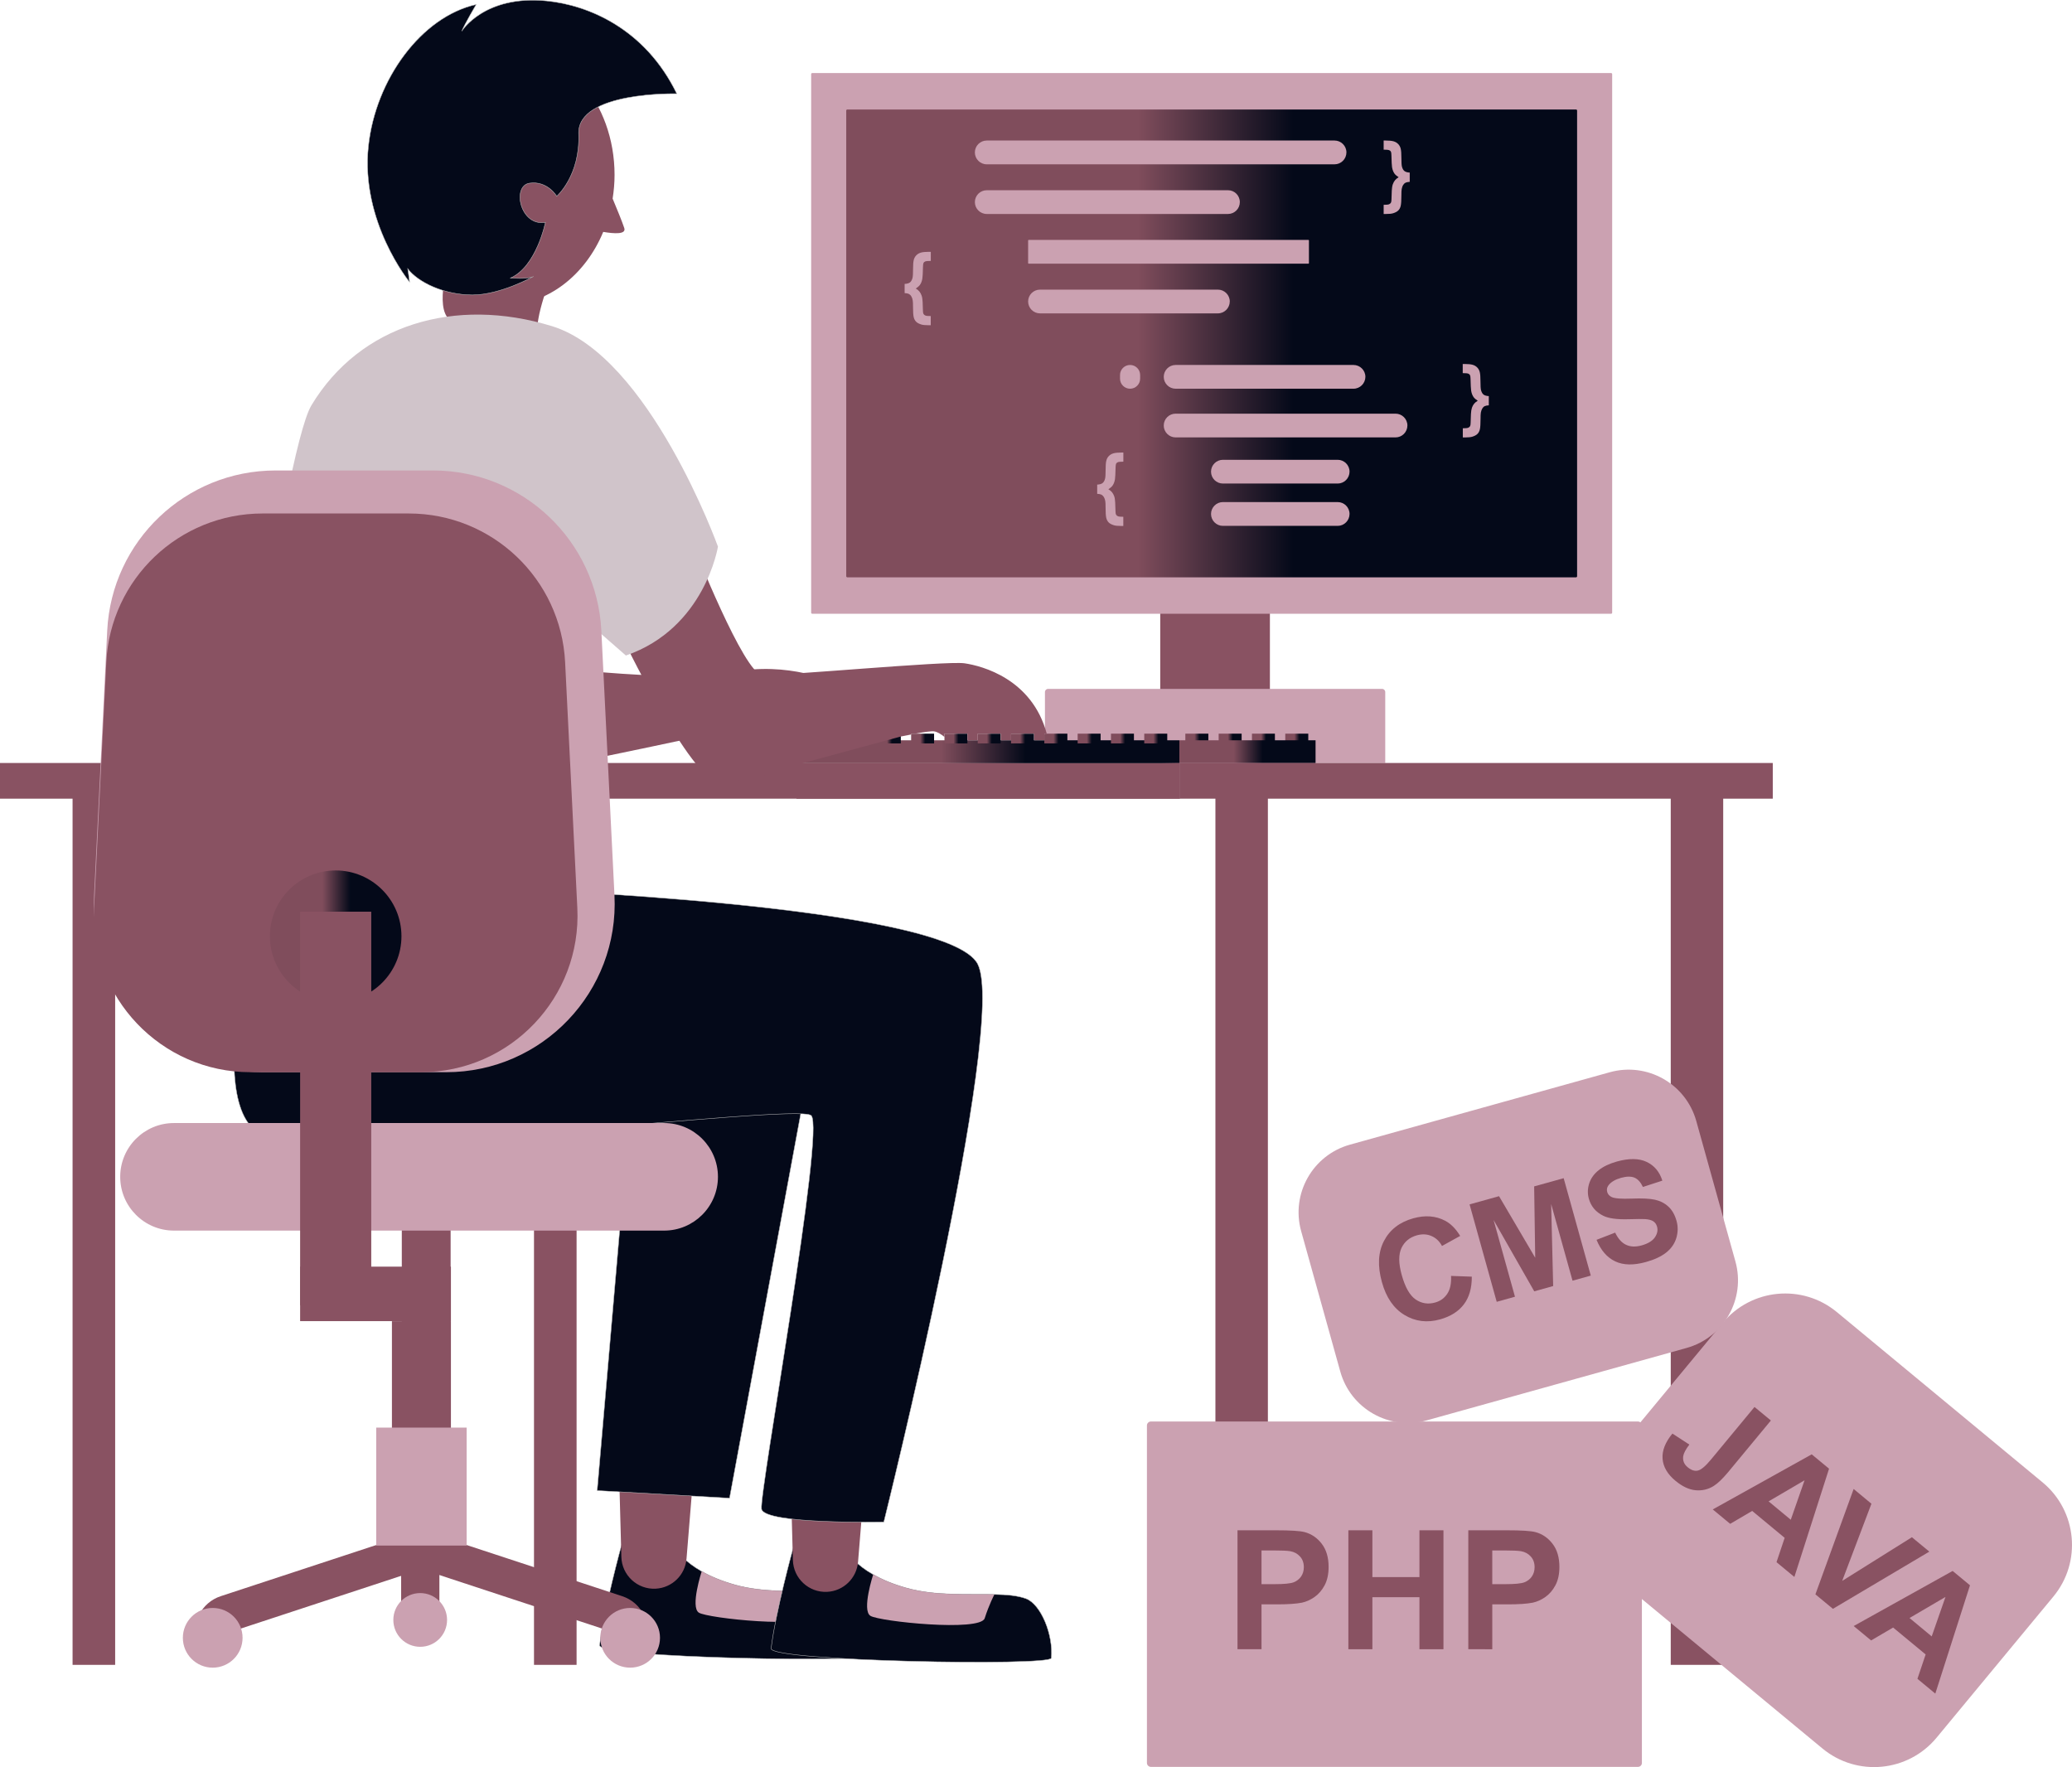 <svg xmlns="http://www.w3.org/2000/svg" xmlns:xlink="http://www.w3.org/1999/xlink" version="1.1" id="layer_1" x="0px" y="0px" style="enable-background:new 0 0 6272 4302.3;" xml:space="preserve" viewBox="1063.6 39.71 4719.46 4024.95">
<style type="text/css">
	.st0{fill:#895262;}
	.st1{fill:#CBA1B1;}
	.st2{fill:url(#SVGID_1_);}
	.st3{fill:url(#SVGID_2_);}
	.st4{fill:url(#SVGID_3_);}
	.st5{fill:url(#SVGID_4_);}
	.st6{fill:url(#SVGID_5_);}
	.st7{fill:url(#SVGID_6_);}
	.st8{fill:url(#SVGID_7_);}
	.st9{fill:url(#SVGID_8_);}
	.st10{fill:url(#SVGID_9_);}
	.st11{fill:url(#SVGID_10_);}
	.st12{fill:url(#SVGID_11_);}
	.st13{fill:url(#SVGID_12_);}
	.st14{fill:url(#SVGID_13_);}
	.st15{fill:url(#SVGID_14_);}
	.st16{fill:url(#SVGID_15_);}
	.st17{fill:url(#SVGID_16_);}
	.st18{fill:url(#SVGID_17_);}
	.st19{fill:url(#SVGID_18_);}
	.st20{fill:#040919;stroke:#BCBCBC;stroke-miterlimit:10;}
	.st21{fill:#D0C4CA;}
	.st22{fill:#ACBADC;}
	.st23{fill:url(#SVGID_19_);}
</style>
<rect x="2279.9" y="1818.2" class="st0" width="97" height="2013.6"/>
<rect x="1228.9" y="1818.2" class="st0" width="97" height="2013.6"/>
<rect x="1063.6" y="1777.6" class="st0" width="2687.7" height="81.3"/>
<rect x="3706.3" y="1149.4" class="st0" width="249.8" height="503.1"/>
<path class="st1" d="M3443.6,1777.6h775.2V1616c0-4-3.2-7.2-7.2-7.2h-760.7c-4,0-7.2,3.2-7.2,7.2V1777.6z"/>
<path class="st1" d="M2913.7,1437.7h1819.5c1.4,0,2.5-1.1,2.5-2.5V208.6c0-1.4-1.1-2.5-2.5-2.5H2913.7c-1.4,0-2.5,1.1-2.5,2.5  v1226.6C2911.2,1436.5,2912.3,1437.7,2913.7,1437.7z"/>
<linearGradient id="SVGID_1_" gradientUnits="userSpaceOnUse" x1="2991.088" y1="821.884" x2="4655.816" y2="821.884">
	<stop offset="0.399" style="stop-color:#804D5C"/>
	<stop offset="0.612" style="stop-color:#040919"/>
</linearGradient>
<path class="st2" d="M2993.6,1354.7h1659.7c1.4,0,2.5-1.1,2.5-2.5V291.6c0-1.4-1.1-2.5-2.5-2.5H2993.6c-1.4,0-2.5,1.1-2.5,2.5  v1060.6C2991.1,1353.5,2992.2,1354.7,2993.6,1354.7z"/>
<g>
	<g>
		<path class="st1" d="M4103.3,414h-792.1c-15,0-27.1-12.1-27.1-27.1l0,0c0-14.9,12.1-27.1,27.1-27.1h792.1    c14.9,0,27.1,12.1,27.1,27.1l0,0C4130.3,401.9,4118.2,414,4103.3,414z"/>
		<path class="st1" d="M3860.6,527.1h-549.4c-15,0-27.1-12.1-27.1-27l0,0c0-15,12.1-27.1,27.1-27.1h549.4c15,0,27,12.1,27,27.1l0,0    C3887.6,515,3875.5,527.1,3860.6,527.1z"/>
		<path class="st1" d="M4043.8,640.3h-637.2c-0.7,0-1.2-0.5-1.2-1.2v-51.7c0-0.7,0.5-1.2,1.2-1.2h637.2c0.7,0,1.2,0.5,1.2,1.2v51.7    C4045,639.8,4044.5,640.3,4043.8,640.3z"/>
		<path class="st1" d="M3837.6,753.5h-405.1c-14.9,0-27.1-12.1-27.1-27.1l0,0c0-14.9,12.1-27,27.1-27h405.1    c14.9,0,27.1,12.1,27.1,27l0,0C3864.6,741.3,3852.5,753.5,3837.6,753.5z"/>
	</g>
	<g>
		<path class="st1" d="M4146.5,925.1h-405.1c-14.9,0-27.1-12.1-27.1-27l0,0c0-14.9,12.1-27.1,27.1-27.1h405.1    c14.9,0,27.1,12.1,27.1,27.1l0,0C4173.5,912.9,4161.4,925.1,4146.5,925.1z"/>
		<path class="st1" d="M4242.2,1036h-500.8c-14.9,0-27.1-12.1-27.1-27.1l0,0c0-14.9,12.1-27,27.1-27h500.8c14.9,0,27.1,12.1,27.1,27    l0,0C4269.2,1023.9,4257.1,1036,4242.2,1036z"/>
		<path class="st1" d="M4110.4,1141.1h-261.3c-14.9,0-27.1-12.1-27.1-27l0,0c0-15,12.1-27.1,27.1-27.1h261.3    c15,0,27.1,12.1,27.1,27.1l0,0C4137.4,1129,4125.3,1141.1,4110.4,1141.1z"/>
		<path class="st1" d="M4110.4,1237.5h-261.3c-14.9,0-27.1-12.1-27.1-27.1l0,0c0-14.9,12.1-27.1,27.1-27.1h261.3    c15,0,27.1,12.1,27.1,27.1l0,0C4137.4,1225.4,4125.3,1237.5,4110.4,1237.5z"/>
		<path class="st1" d="M3637.6,925.1L3637.6,925.1c-12.6,0-22.9-10.3-22.9-22.9v-8.3c0-12.7,10.3-22.9,22.9-22.9l0,0    c12.7,0,22.9,10.3,22.9,22.9v8.3C3660.5,914.8,3650.3,925.1,3637.6,925.1z"/>
	</g>
	<g>
		<g>
			<path class="st1" d="M4274.7,453.9c-4.2,0.2-7.4,0.9-9.6,1.9c-2.2,1.1-4,2.8-5.5,5.3c-1.6,2.5-2.6,5.6-3.3,9.3     c-0.5,2.8-0.7,7.6-0.7,14.4c0,11.2-0.5,19.1-1.5,23.6c-1,4.5-2.9,8.1-5.6,10.7c-2.7,2.7-6.7,4.8-12,6.4     c-3.5,1.1-9.1,1.6-16.7,1.6h-4.6v-20.9c6.2,0,10.3-0.4,12.2-1.2c1.9-0.8,3.3-1.9,4.2-3.4c0.9-1.5,1.4-4,1.4-7.5     c0-3.5,0.3-10.3,0.7-20.3c0.3-6,1.1-10.9,2.4-14.5c1.3-3.6,3-6.7,5.1-9.2c2.1-2.5,4.8-4.7,8.1-6.7c-4.3-2.8-7.4-5.5-9.4-8.2     c-2.7-3.8-4.6-8.7-5.6-14.6c-0.6-4.1-1.1-13-1.4-26.8c0-4.3-0.5-7.2-1.2-8.7c-0.7-1.5-2-2.5-3.9-3.3c-1.9-0.8-6.1-1.2-12.6-1.2     v-20.8h4.6c7.8,0,13.8,0.6,18,1.8c4.2,1.2,7.7,3.3,10.5,6.2c2.8,2.9,4.8,6.5,5.8,10.8c1,4.2,1.5,11,1.5,20.1     c0,10.6,0.4,17.5,1.3,20.8c1.3,4.6,3.2,8,5.8,9.9c2.6,2,6.6,3.1,11.9,3.4V453.9z"/>
		</g>
		<g>
			<path class="st1" d="M3124.3,686.4c5.3-0.3,9.3-1.4,11.9-3.4c2.6-2,4.5-5.3,5.8-10c0.9-3.3,1.3-10.2,1.3-20.8     c0-9.2,0.5-15.9,1.5-20.1c1-4.2,2.9-7.8,5.8-10.8c2.8-2.9,6.3-5,10.5-6.2c4.2-1.2,10.2-1.8,18-1.8h4.6V634     c-6.5,0-10.8,0.4-12.7,1.2c-1.9,0.8-3.2,1.9-3.9,3.4c-0.7,1.5-1.1,4.3-1.2,8.7c-0.3,13.8-0.7,22.7-1.4,26.8     c-1,5.9-2.8,10.8-5.6,14.6c-2,2.7-5.1,5.4-9.4,8.2c3.3,1.9,6,4.1,8.1,6.6c2.1,2.5,3.8,5.6,5.1,9.2c1.3,3.6,2.1,8.4,2.4,14.5     c0.5,10,0.7,16.7,0.7,20.3c0,3.5,0.5,6,1.4,7.5c0.9,1.5,2.3,2.6,4.2,3.4s6,1.2,12.2,1.2v20.9h-4.6c-7.6,0-13.1-0.5-16.7-1.6     c-5.3-1.6-9.3-3.7-12-6.4c-2.7-2.7-4.6-6.3-5.6-10.7c-1-4.5-1.5-12.3-1.5-23.6c0-6.8-0.2-11.6-0.7-14.4c-0.6-3.7-1.7-6.8-3.3-9.3     c-1.5-2.5-3.4-4.2-5.5-5.3c-2.2-1-5.3-1.7-9.6-1.9V686.4z"/>
		</g>
		<g>
			<path class="st1" d="M4455,962.9c-4.2,0.2-7.4,0.9-9.6,1.9c-2.2,1-4,2.8-5.5,5.3c-1.5,2.5-2.6,5.5-3.3,9.3     c-0.5,2.8-0.7,7.6-0.7,14.4c0,11.2-0.5,19.1-1.5,23.6c-1,4.5-2.9,8.1-5.6,10.7c-2.7,2.7-6.7,4.8-12,6.4c-3.5,1-9.1,1.6-16.7,1.6     h-4.6v-20.9c6.2,0,10.3-0.4,12.2-1.2c1.9-0.8,3.3-1.9,4.2-3.4c0.9-1.5,1.4-4,1.4-7.5c0-3.5,0.3-10.3,0.7-20.3     c0.3-6,1.1-10.9,2.3-14.5c1.3-3.6,3-6.7,5.1-9.2c2.1-2.5,4.8-4.7,8.1-6.6c-4.3-2.8-7.4-5.5-9.4-8.2c-2.7-3.8-4.6-8.7-5.6-14.6     c-0.6-4.1-1.1-13-1.4-26.8c-0.1-4.3-0.5-7.2-1.2-8.7c-0.7-1.4-2-2.6-3.9-3.4c-1.9-0.8-6.1-1.2-12.7-1.2v-20.8h4.6     c7.8,0,13.8,0.6,18,1.8c4.2,1.2,7.7,3.3,10.5,6.2c2.8,2.9,4.8,6.5,5.8,10.8c1,4.3,1.5,11,1.5,20.1c0,10.6,0.4,17.5,1.3,20.8     c1.3,4.6,3.2,8,5.8,10c2.6,2,6.6,3.1,11.9,3.4V962.9z"/>
		</g>
		<g>
			<path class="st1" d="M3562.9,1143.5c5.3-0.3,9.3-1.4,11.9-3.4c2.6-2,4.6-5.3,5.8-9.9c0.9-3.3,1.3-10.2,1.3-20.8     c0-9.2,0.5-15.9,1.5-20.1c1-4.3,2.9-7.9,5.8-10.8c2.8-2.9,6.3-5,10.5-6.2c4.2-1.2,10.2-1.8,18-1.8h4.6v20.8     c-6.5,0-10.8,0.4-12.6,1.2c-1.9,0.8-3.2,1.9-3.9,3.3c-0.7,1.5-1.1,4.3-1.2,8.7c-0.3,13.8-0.8,22.7-1.4,26.8     c-1,5.9-2.8,10.8-5.6,14.6c-2,2.7-5.1,5.4-9.4,8.2c3.3,1.9,6,4.1,8.1,6.6c2.1,2.5,3.8,5.6,5.1,9.2c1.3,3.6,2,8.4,2.3,14.5     c0.5,10,0.7,16.7,0.7,20.3c0,3.5,0.5,6,1.4,7.5c0.9,1.5,2.3,2.6,4.2,3.4c1.9,0.8,6,1.2,12.2,1.2v20.9h-4.6     c-7.6,0-13.2-0.5-16.7-1.6c-5.3-1.6-9.3-3.7-12-6.4c-2.7-2.7-4.6-6.3-5.6-10.7c-1-4.5-1.5-12.3-1.5-23.6c0-6.9-0.2-11.7-0.7-14.4     c-0.6-3.7-1.7-6.8-3.3-9.3c-1.6-2.4-3.4-4.2-5.5-5.3c-2.2-1-5.3-1.7-9.6-1.9V1143.5z"/>
		</g>
	</g>
</g>
<g>
	<linearGradient id="SVGID_2_" gradientUnits="userSpaceOnUse" x1="2846.176" y1="1751.896" x2="3749.908" y2="1751.896">
		<stop offset="0.399" style="stop-color:#804D5C"/>
		<stop offset="0.612" style="stop-color:#040919"/>
	</linearGradient>
	<rect x="2846.2" y="1725.9" class="st3" width="903.7" height="52.1"/>
	<g>
		<linearGradient id="SVGID_3_" gradientUnits="userSpaceOnUse" x1="3991.093" y1="1721.839" x2="4043.443" y2="1721.839">
			<stop offset="0.399" style="stop-color:#804D5C"/>
			<stop offset="0.612" style="stop-color:#040919"/>
		</linearGradient>
		<rect x="3991.1" y="1710.8" class="st4" width="52.4" height="22.2"/>
		<linearGradient id="SVGID_4_" gradientUnits="userSpaceOnUse" x1="3915.241" y1="1721.839" x2="3967.589" y2="1721.839">
			<stop offset="0.399" style="stop-color:#804D5C"/>
			<stop offset="0.612" style="stop-color:#040919"/>
		</linearGradient>
		<rect x="3915.2" y="1710.8" class="st5" width="52.3" height="22.2"/>
		<linearGradient id="SVGID_5_" gradientUnits="userSpaceOnUse" x1="3839.367" y1="1721.839" x2="3891.716" y2="1721.839">
			<stop offset="0.399" style="stop-color:#804D5C"/>
			<stop offset="0.612" style="stop-color:#040919"/>
		</linearGradient>
		<rect x="3839.4" y="1710.8" class="st6" width="52.3" height="22.2"/>
		<linearGradient id="SVGID_6_" gradientUnits="userSpaceOnUse" x1="3763.513" y1="1721.839" x2="3815.864" y2="1721.839">
			<stop offset="0.399" style="stop-color:#804D5C"/>
			<stop offset="0.612" style="stop-color:#040919"/>
		</linearGradient>
		<rect x="3763.5" y="1710.8" class="st7" width="52.4" height="22.2"/>
	</g>
	<g>
		<linearGradient id="SVGID_7_" gradientUnits="userSpaceOnUse" x1="3669.913" y1="1721.839" x2="3722.263" y2="1721.839">
			<stop offset="0.399" style="stop-color:#804D5C"/>
			<stop offset="0.612" style="stop-color:#040919"/>
		</linearGradient>
		<rect x="3669.9" y="1710.8" class="st8" width="52.4" height="22.2"/>
		<linearGradient id="SVGID_8_" gradientUnits="userSpaceOnUse" x1="3594.061" y1="1721.839" x2="3646.409" y2="1721.839">
			<stop offset="0.399" style="stop-color:#804D5C"/>
			<stop offset="0.612" style="stop-color:#040919"/>
		</linearGradient>
		<rect x="3594.1" y="1710.8" class="st9" width="52.3" height="22.2"/>
		<linearGradient id="SVGID_9_" gradientUnits="userSpaceOnUse" x1="3518.188" y1="1721.839" x2="3570.536" y2="1721.839">
			<stop offset="0.399" style="stop-color:#804D5C"/>
			<stop offset="0.612" style="stop-color:#040919"/>
		</linearGradient>
		<rect x="3518.2" y="1710.8" class="st10" width="52.3" height="22.2"/>
		<linearGradient id="SVGID_10_" gradientUnits="userSpaceOnUse" x1="3442.294" y1="1721.859" x2="3494.746" y2="1721.859">
			<stop offset="0.399" style="stop-color:#804D5C"/>
			<stop offset="0.612" style="stop-color:#040919"/>
		</linearGradient>
		<rect x="3442.3" y="1710.8" class="st11" width="52.5" height="22.2"/>
		<linearGradient id="SVGID_11_" gradientUnits="userSpaceOnUse" x1="3366.461" y1="1721.859" x2="3418.726" y2="1721.859">
			<stop offset="0.399" style="stop-color:#804D5C"/>
			<stop offset="0.612" style="stop-color:#040919"/>
		</linearGradient>
		<rect x="3366.5" y="1710.8" class="st12" width="52.3" height="22.2"/>
		<linearGradient id="SVGID_12_" gradientUnits="userSpaceOnUse" x1="3290.606" y1="1721.859" x2="3342.874" y2="1721.859">
			<stop offset="0.399" style="stop-color:#804D5C"/>
			<stop offset="0.612" style="stop-color:#040919"/>
		</linearGradient>
		<rect x="3290.6" y="1710.8" class="st13" width="52.3" height="22.2"/>
		<linearGradient id="SVGID_13_" gradientUnits="userSpaceOnUse" x1="3214.755" y1="1721.859" x2="3267.041" y2="1721.859">
			<stop offset="0.399" style="stop-color:#804D5C"/>
			<stop offset="0.612" style="stop-color:#040919"/>
		</linearGradient>
		<rect x="3214.8" y="1710.8" class="st14" width="52.3" height="22.2"/>
		<linearGradient id="SVGID_14_" gradientUnits="userSpaceOnUse" x1="3138.922" y1="1721.859" x2="3191.19" y2="1721.859">
			<stop offset="0.399" style="stop-color:#804D5C"/>
			<stop offset="0.612" style="stop-color:#040919"/>
		</linearGradient>
		<rect x="3138.9" y="1710.8" class="st15" width="52.3" height="22.2"/>
		<linearGradient id="SVGID_15_" gradientUnits="userSpaceOnUse" x1="3063.07" y1="1721.859" x2="3115.357" y2="1721.859">
			<stop offset="0.399" style="stop-color:#804D5C"/>
			<stop offset="0.612" style="stop-color:#040919"/>
		</linearGradient>
		<rect x="3063.1" y="1710.8" class="st16" width="52.3" height="22.2"/>
		<linearGradient id="SVGID_16_" gradientUnits="userSpaceOnUse" x1="2987.05" y1="1721.859" x2="3039.505" y2="1721.859">
			<stop offset="0.399" style="stop-color:#804D5C"/>
			<stop offset="0.612" style="stop-color:#040919"/>
		</linearGradient>
		<rect x="2987.1" y="1710.8" class="st17" width="52.5" height="22.2"/>
		<linearGradient id="SVGID_17_" gradientUnits="userSpaceOnUse" x1="2911.218" y1="1721.859" x2="2963.672" y2="1721.859">
			<stop offset="0.399" style="stop-color:#804D5C"/>
			<stop offset="0.612" style="stop-color:#040919"/>
		</linearGradient>
		<rect x="2911.2" y="1710.8" class="st18" width="52.5" height="22.2"/>
	</g>
	<linearGradient id="SVGID_18_" gradientUnits="userSpaceOnUse" x1="3749.97" y1="1751.916" x2="4060.051" y2="1751.916">
		<stop offset="0.399" style="stop-color:#804D5C"/>
		<stop offset="0.612" style="stop-color:#040919"/>
	</linearGradient>
	<rect x="3750" y="1725.9" class="st19" width="310.1" height="52"/>
</g>
<path class="st20" d="M2429.3,3787.2c-3.6,29.4,636.6,40.9,638.2,22c4.8-53.7-24-122.8-57.6-135.4c-18.9-7-43.7-9.2-72-9.6  c-59.4-1.4-134.2,4-200.7-14.8c-32.1-9.1-56.7-19.8-75.1-30.6c-0.3,0-0.3,0-0.3,0c-39-22.1-51.9-42.9-51.9-42.9l-130.8-16.2  C2479,3559.8,2439.5,3703.8,2429.3,3787.2z"/>
<path class="st0" d="M2644.4,3380.4l-17.1,209.7c-3,37.1-33,66.3-70.2,68.2l0,0c-41.7,2.2-77-30.5-78.2-72.2l-5.5-204.2  L2644.4,3380.4z"/>
<path class="st1" d="M2655.4,3712.9c20.1,13,250.2,36.9,260.4,5.6c9.9-31.2,22.2-54.3,22.2-54.3c-59.4-1.4-134.2,4-200.7-14.8  c-32.1-9.1-56.7-19.8-75.1-30.6c-0.3,0-0.3,0-0.3,0S2635.3,3700.2,2655.4,3712.9z"/>
<path class="st20" d="M2820,3794.4c-3.6,29.4,636.6,40.9,638.2,22c4.9-53.7-24-122.8-57.6-135.4c-19-7-43.7-9.2-72-9.6  c-59.4-1.4-134.2,4-200.7-14.8c-32.1-9-56.7-19.8-75.1-30.6c-0.3,0-0.3,0-0.3,0c-39-22.1-51.9-42.9-51.9-42.9l-130.7-16.2  C2869.8,3567,2830.2,3711,2820,3794.4z"/>
<path class="st0" d="M3035.1,3387.6l-17.1,209.7c-3,37.1-33.1,66.3-70.2,68.2l0,0c-41.7,2.2-77.1-30.5-78.2-72.2l-5.5-204.2  L3035.1,3387.6z"/>
<path class="st1" d="M3046.1,3720.1c20.1,13,250.2,36.9,260.4,5.6c9.9-31.2,22.1-54.3,22.1-54.3c-59.4-1.4-134.2,4-200.7-14.8  c-32.1-9-56.7-19.8-75.1-30.6c-0.3,0-0.3,0-0.3,0S3026,3707.4,3046.1,3720.1z"/>
<polygon class="st20" points="2937.4,2306.6 2725.3,3452.1 2423.8,3434.8 2518.8,2336.1 "/>
<path class="st0" d="M2320.9,664.5c0,0-41.4,100.4-32.5,141.8c0,0-165.4-8.9-200.8-38.4c-35.5-29.5,0-138.8,0-138.8L2320.9,664.5z"/>
<path class="st20" d="M1662.3,2064.4c0,0-147.7,496.2,0,561.1c147.7,65,1216.1-74.5,1248.9-45c32.8,29.5-118.9,860.9-113,896.3  c5.9,35.5,278.5,29.6,278.5,29.6s282.8-1134.9,213.9-1270.7c-68.9-135.9-1068.4-171.3-1068.4-171.3H1662.3z"/>
<path class="st0" d="M2210.9,141.2c139.4,0,252.5,132.9,252.5,296.8c0,18.5-1.6,36.5-4.4,54.1c9.8,23.4,21.7,52.5,26.5,67  c4.9,14.8-22.5,13.1-47.9,8.8c-41,98.8-127,167-226.8,167c-139.4,0-252.5-132.9-252.5-296.8C1958.4,274.1,2071.4,141.2,2210.9,141.2  z"/>
<path class="st0" d="M2963.7,1594.8c0,0-102.3-50.2-235.2-23.6c-132.9,26.6-475.5-19.5-475.5-19.5s20.7,238.1,29.6,241  c8.8,2.9,505-102.2,575.9-120.5S2963.7,1594.8,2963.7,1594.8z"/>
<path class="st20" d="M2605.2,253.2c0,0-227.3-5.9-223.5,91.5c3.7,95.4-50,142-50,142s-20.9-35.6-61.8-29.8  c-40.9,5.8-21.7,99.2,36,89.3c0,0-20.1,100.5-79.5,126.8c0,0,40,3.2,52.4-3.6c0,0-75.4,42.2-139.4,42.1  c-64-0.1-123.7-28.8-147.1-59.7c0,0,1.5,8.3,4.3,30.5c0,0-112.4-137.2-93.8-310c16.3-151.9,120.7-294.5,245.4-322.3  c0,0-26.8,45.5-32.8,60.7c0,0,51.2-82.9,193.1-68.9C2403.6,51.2,2533.1,104.9,2605.2,253.2z"/>
<path class="st0" d="M2477.4,1484.1c0,0,160.2,335.1,224.5,337.4c50.9,1.8,134-24.3,190-43.6l223.5-60.6c8.3-1.6,16.3-3.2,23.6-4.6  v-2h9.9c21.4-3.9,37-6,42.5-5.1c7.1,1.1,15.2,6,23.4,12.6v-7.5h52.3v15.1h23.6v-15.1h52.3v15.1h23.6v-15.1h52.3v15.1h23.6v-15.1h5.3  c-33.6-124.4-146.7-154.3-187.5-160.2c-41.5-6-419.4,29.4-460.7,26.6c-41.5-3-156.6-295.4-156.6-295.4L2477.4,1484.1z"/>
<path class="st21" d="M2698.9,1284.7c0,0-29.5,186.1-209.7,248.1l-70.9-62c0,0-124,416.4,35.4,617.3c0,0-428.2,103.4-888.9,35.4  c0,0,142.9-1052.4,208.2-1160.7c110.7-183.7,326.4-248.1,547.9-180.2C2542.4,850.6,2698.9,1284.7,2698.9,1284.7z"/>
<rect x="1978.8" y="2822.5" class="st0" width="111.2" height="241.5"/>
<path class="st0" d="M2062.8,3732.7h-84c-0.8,0-1.5-0.7-1.5-1.5v-197.5h87.1v197.5C2064.3,3732,2063.6,3732.7,2062.8,3732.7z"/>
<path class="st0" d="M2534.6,3781.9c14.6-44.3-9.5-92-53.8-106.5l-394.3-129.7v-177.1h-131.4v178.9l-388.8,127.9  c-44.3,14.6-68.4,62.3-53.8,106.5l511.1-168.1h0L2534.6,3781.9z"/>
<path class="st1" d="M2430.9,3770.2c0-37.5,30.4-68,68-68c37.5,0,68,30.5,68,68c0,37.6-30.4,68-68,68  C2461.3,3838.2,2430.9,3807.8,2430.9,3770.2z"/>
<path class="st1" d="M1616.1,3770.2c0-37.5-30.4-68-68-68c-37.6,0-68,30.5-68,68c0,37.6,30.4,68,68,68  C1585.6,3838.2,1616.1,3807.8,1616.1,3770.2z"/>
<path class="st1" d="M2081.9,3729.5c0-33.8-27.4-61.2-61.2-61.2c-33.8,0-61.2,27.4-61.2,61.2c0,33.8,27.4,61.2,61.2,61.2  C2054.5,3790.7,2081.9,3763.3,2081.9,3729.5z"/>
<rect x="1956.3" y="3049" class="st0" width="134.4" height="352.4"/>
<rect x="1920.5" y="3291.4" class="st1" width="206" height="268.7"/>
<path class="st1" d="M2079.8,2481.9h-418.4c-219.5,0-394.4-183.7-383.5-403l29.9-602.7c10.1-204.4,178.8-364.9,383.5-364.9h358.5  c204.7,0,373.3,160.5,383.5,364.9l29.9,602.7C2474.2,2298.1,2299.3,2481.9,2079.8,2481.9z"/>
<path class="st22" d="M2032,2148.3c0-89.1-72.2-161.4-161.4-161.4c-89.1,0-161.4,72.2-161.4,161.4c0,89.1,72.2,161.4,161.4,161.4  C1959.7,2309.6,2032,2237.4,2032,2148.3z"/>
<path class="st0" d="M2022.4,2481.9H1634c-203.8,0-366.2-170.6-356.1-374.2l27.8-559.6c9.4-189.8,166.1-338.8,356.1-338.8h332.9  c190,0,346.6,149.1,356.1,338.8l27.8,559.6C2388.6,2311.3,2226.2,2481.9,2022.4,2481.9z"/>
<linearGradient id="SVGID_19_" gradientUnits="userSpaceOnUse" x1="1678.353" y1="2172.141" x2="1977.997" y2="2172.141">
	<stop offset="0.399" style="stop-color:#804D5C"/>
	<stop offset="0.612" style="stop-color:#040919"/>
</linearGradient>
<path class="st23" d="M1978,2172.2c0-82.7-67.1-149.8-149.8-149.8c-82.7,0-149.8,67.1-149.8,149.8c0,82.7,67.1,149.8,149.8,149.8  C1910.9,2322,1978,2254.9,1978,2172.2z"/>
<path class="st1" d="M2576.3,2842.7H1459.9c-67.7,0-122.5-54.9-122.5-122.5l0,0c0-67.7,54.9-122.5,122.5-122.5h1116.5  c67.7,0,122.5,54.9,122.5,122.5l0,0C2698.9,2787.8,2644,2842.7,2576.3,2842.7z"/>
<rect x="1747.2" y="2116.3" class="st0" width="162" height="896.5"/>
<rect x="1747.2" y="2924.8" class="st0" width="343.5" height="124.1"/>
<rect x="3832" y="1818.2" class="st0" width="119.5" height="2013.6"/>
<rect x="4869.1" y="1818.2" class="st0" width="119.5" height="2013.6"/>
<rect x="3751.3" y="1777.6" class="st0" width="1350.2" height="81.3"/>
<polygon class="st0" points="2877.8,1858.9 3751.3,1858.9 3751.3,1777.6 2877.8,1792.8 "/>
<path class="st1" d="M4794.3,4064.2H3685.1c-5,0-9.1-4.1-9.1-9.1v-768.5c0-5,4.1-9.1,9.1-9.1h1109.2c5,0,9.1,4.1,9.1,9.1v768.5  C4803.5,4060.2,4799.4,4064.2,4794.3,4064.2z"/>
<g>
	<path class="st0" d="M3882.3,3796.2v-270.9h87.8c33.3,0,54.9,1.4,65,4.1c15.5,4.1,28.5,12.9,39,26.5c10.5,13.6,15.7,31.2,15.7,52.7   c0,16.6-3,30.6-9.1,42c-6,11.3-13.7,20.2-23,26.7c-9.3,6.5-18.8,10.7-28.4,12.8c-13.1,2.6-32,3.9-56.7,3.9H3937v102.2H3882.3z    M3937,3571.1v76.9h29.9c21.5,0,35.9-1.4,43.2-4.2c7.3-2.8,13-7.3,17.1-13.3c4.1-6,6.2-13.1,6.2-21.1c0-9.9-2.9-18-8.7-24.4   c-5.8-6.4-13.1-10.4-22-12c-6.5-1.2-19.6-1.8-39.3-1.8H3937z"/>
	<path class="st0" d="M4134.8,3796.2v-270.9h54.7v106.6h107.2v-106.6h54.7v270.9h-54.7v-118.5h-107.2v118.5H4134.8z"/>
	<path class="st0" d="M4408,3796.2v-270.9h87.8c33.3,0,54.9,1.4,65,4.1c15.5,4.1,28.5,12.9,39,26.5c10.5,13.6,15.7,31.2,15.7,52.7   c0,16.6-3,30.6-9.1,42c-6,11.3-13.7,20.2-23,26.7c-9.3,6.5-18.8,10.7-28.4,12.8c-13.1,2.6-32,3.9-56.7,3.9h-35.7v102.2H4408z    M4462.6,3571.1v76.9h29.9c21.6,0,36-1.4,43.2-4.2c7.3-2.8,13-7.3,17.1-13.3c4.1-6,6.2-13.1,6.2-21.1c0-9.9-2.9-18-8.7-24.4   c-5.8-6.4-13.1-10.4-22-12c-6.5-1.2-19.7-1.8-39.4-1.8H4462.6z"/>
</g>
<path class="st1" d="M5214.5,4022.2l-468.5-387.8c-78.6-65.1-89.6-181.5-24.5-260.1l266-321.4c65.1-78.6,181.5-89.6,260.1-24.5  l468.5,387.8c78.6,65.1,89.6,181.5,24.5,260.1l-266,321.4C5409.5,4076.3,5293.1,4087.3,5214.5,4022.2z"/>
<g>
	<path class="st0" d="M5059.9,3244.4l37.3,30.8l-97,117.2c-12.7,15.3-23.8,26-33.3,32c-12.5,7.8-26.3,11-41.2,9.7   c-14.9-1.4-30.1-8.5-45.7-21.4c-18.3-15.1-28.1-31.9-29.5-50.3c-1.4-18.4,6.1-37.5,22.4-57.4l38.6,25.1c-8.4,11-13,19.8-14,26.4   c-1.4,10,1.9,18.4,10.2,25.2c8.3,6.9,16.2,9.4,23.6,7.5c7.4-1.9,17.3-10.3,29.7-25.3L5059.9,3244.4z"/>
	<path class="st0" d="M5150.7,3631.6l-40.7-33.7l18.6-55.4l-74-61.3l-50.1,29.4l-39.7-32.8l225.4-125.5l39.5,32.7L5150.7,3631.6z    M5142.5,3501.3l31.4-89.9l-81.9,48L5142.5,3501.3z"/>
	<path class="st0" d="M5198.6,3671.2l87.1-240l40.5,33.6l-66.6,175.8l158.8-99.5l39.7,32.8l-219.6,130.3L5198.6,3671.2z"/>
	<path class="st0" d="M5471.7,3897.3l-40.7-33.7l18.7-55.5l-74.1-61.3l-50.1,29.4l-39.7-32.8l225.4-125.5l39.5,32.7L5471.7,3897.3z    M5463.5,3767l31.4-89.9l-81.9,48L5463.5,3767z"/>
</g>
<path class="st1" d="M4905.2,3110l-591.7,164.9c-85.2,23.7-173.4-26.1-197.1-111.2l-89.1-319.7c-23.7-85.1,26.1-173.4,111.2-197.1  l591.7-164.9c85.2-23.7,173.4,26.1,197.1,111.2l89.1,319.7C5040.1,2998.1,4990.3,3086.3,4905.2,3110z"/>
<g>
	<path class="st0" d="M4368.7,2945.9l47.3,1.7c0.1,26.1-6,47.2-18.2,63.2c-12.2,16.1-30.2,27.4-54,34.1c-29.5,8.2-56.5,4.9-81.1-10   c-24.6-14.8-41.7-39.7-51.4-74.6c-10.3-36.9-8.8-68.3,4.6-94c13.4-25.7,35.6-42.9,66.7-51.6c27.1-7.6,51.4-5.7,72.8,5.6   c12.7,6.7,24.1,18.2,34.1,34.5l-41.4,22.9c-5.8-10.8-13.8-18.3-24-22.7c-10.2-4.4-21.2-4.9-33.2-1.6c-16.4,4.6-28.1,14.2-35.1,28.9   c-6.9,14.7-6.8,35.2,0.6,61.6c7.8,28,18.4,46.6,31.8,55.7c13.4,9.1,28.2,11.4,44.3,6.9c11.9-3.3,21.1-10,27.6-19.9   C4366.7,2976.8,4369.5,2963.2,4368.7,2945.9z"/>
	<path class="st0" d="M4472.7,3004.9l-61.8-221.9l67.1-18.7l82.4,140.2L4558,2742l67.2-18.7l61.8,221.9l-41.6,11.6l-48.7-174.7   l4.6,186.9l-43.1,12l-92.6-162.4l48.7,174.7L4472.7,3004.9z"/>
	<path class="st0" d="M4700.1,2863.7l42.4-16.4c6.7,13.9,15,23.2,25,27.8c9.9,4.6,21.7,5.1,35.3,1.3c14.4-4,24.4-10.1,30.1-18.2   c5.6-8.2,7.3-16.3,5-24.5c-1.5-5.3-4.2-9.3-8.4-12.1c-4.1-2.8-10.4-4.5-18.8-5.1c-5.8-0.4-18.6-0.2-38.6,0.3   c-25.7,0.7-44.6-1.9-56.7-7.9c-17-8.4-28-21.4-32.9-39c-3.1-11.3-2.9-22.8,0.8-34.4c3.7-11.6,10.8-21.7,21.4-30.2   c10.6-8.5,24.5-15.1,41.5-19.9c27.9-7.7,50.5-7.5,68,0.8c17.5,8.3,29.4,22.5,35.8,42.7l-44.3,14.4c-5.1-10.9-11.5-17.9-19.2-21.2   c-7.7-3.2-17.9-3.1-30.5,0.4c-13,3.6-22.5,9.2-28.3,16.5c-3.8,4.8-4.9,10-3.3,15.8c1.5,5.2,4.9,9.1,10.4,11.6   c7,3.2,22.1,4.3,45.3,3.4c23.2-0.9,40.8-0.1,52.8,2.5c12,2.6,22.2,7.8,30.8,15.7c8.6,7.9,14.8,18.8,18.7,32.9   c3.5,12.7,3.3,25.6-0.6,38.7c-4,13.1-11.7,24.1-23.1,33.1c-11.4,9-26.8,16.2-46,21.5c-28.1,7.8-51.4,7.4-70-1.4   C4724.1,2904.1,4709.9,2887.7,4700.1,2863.7z"/>
</g>
</svg>